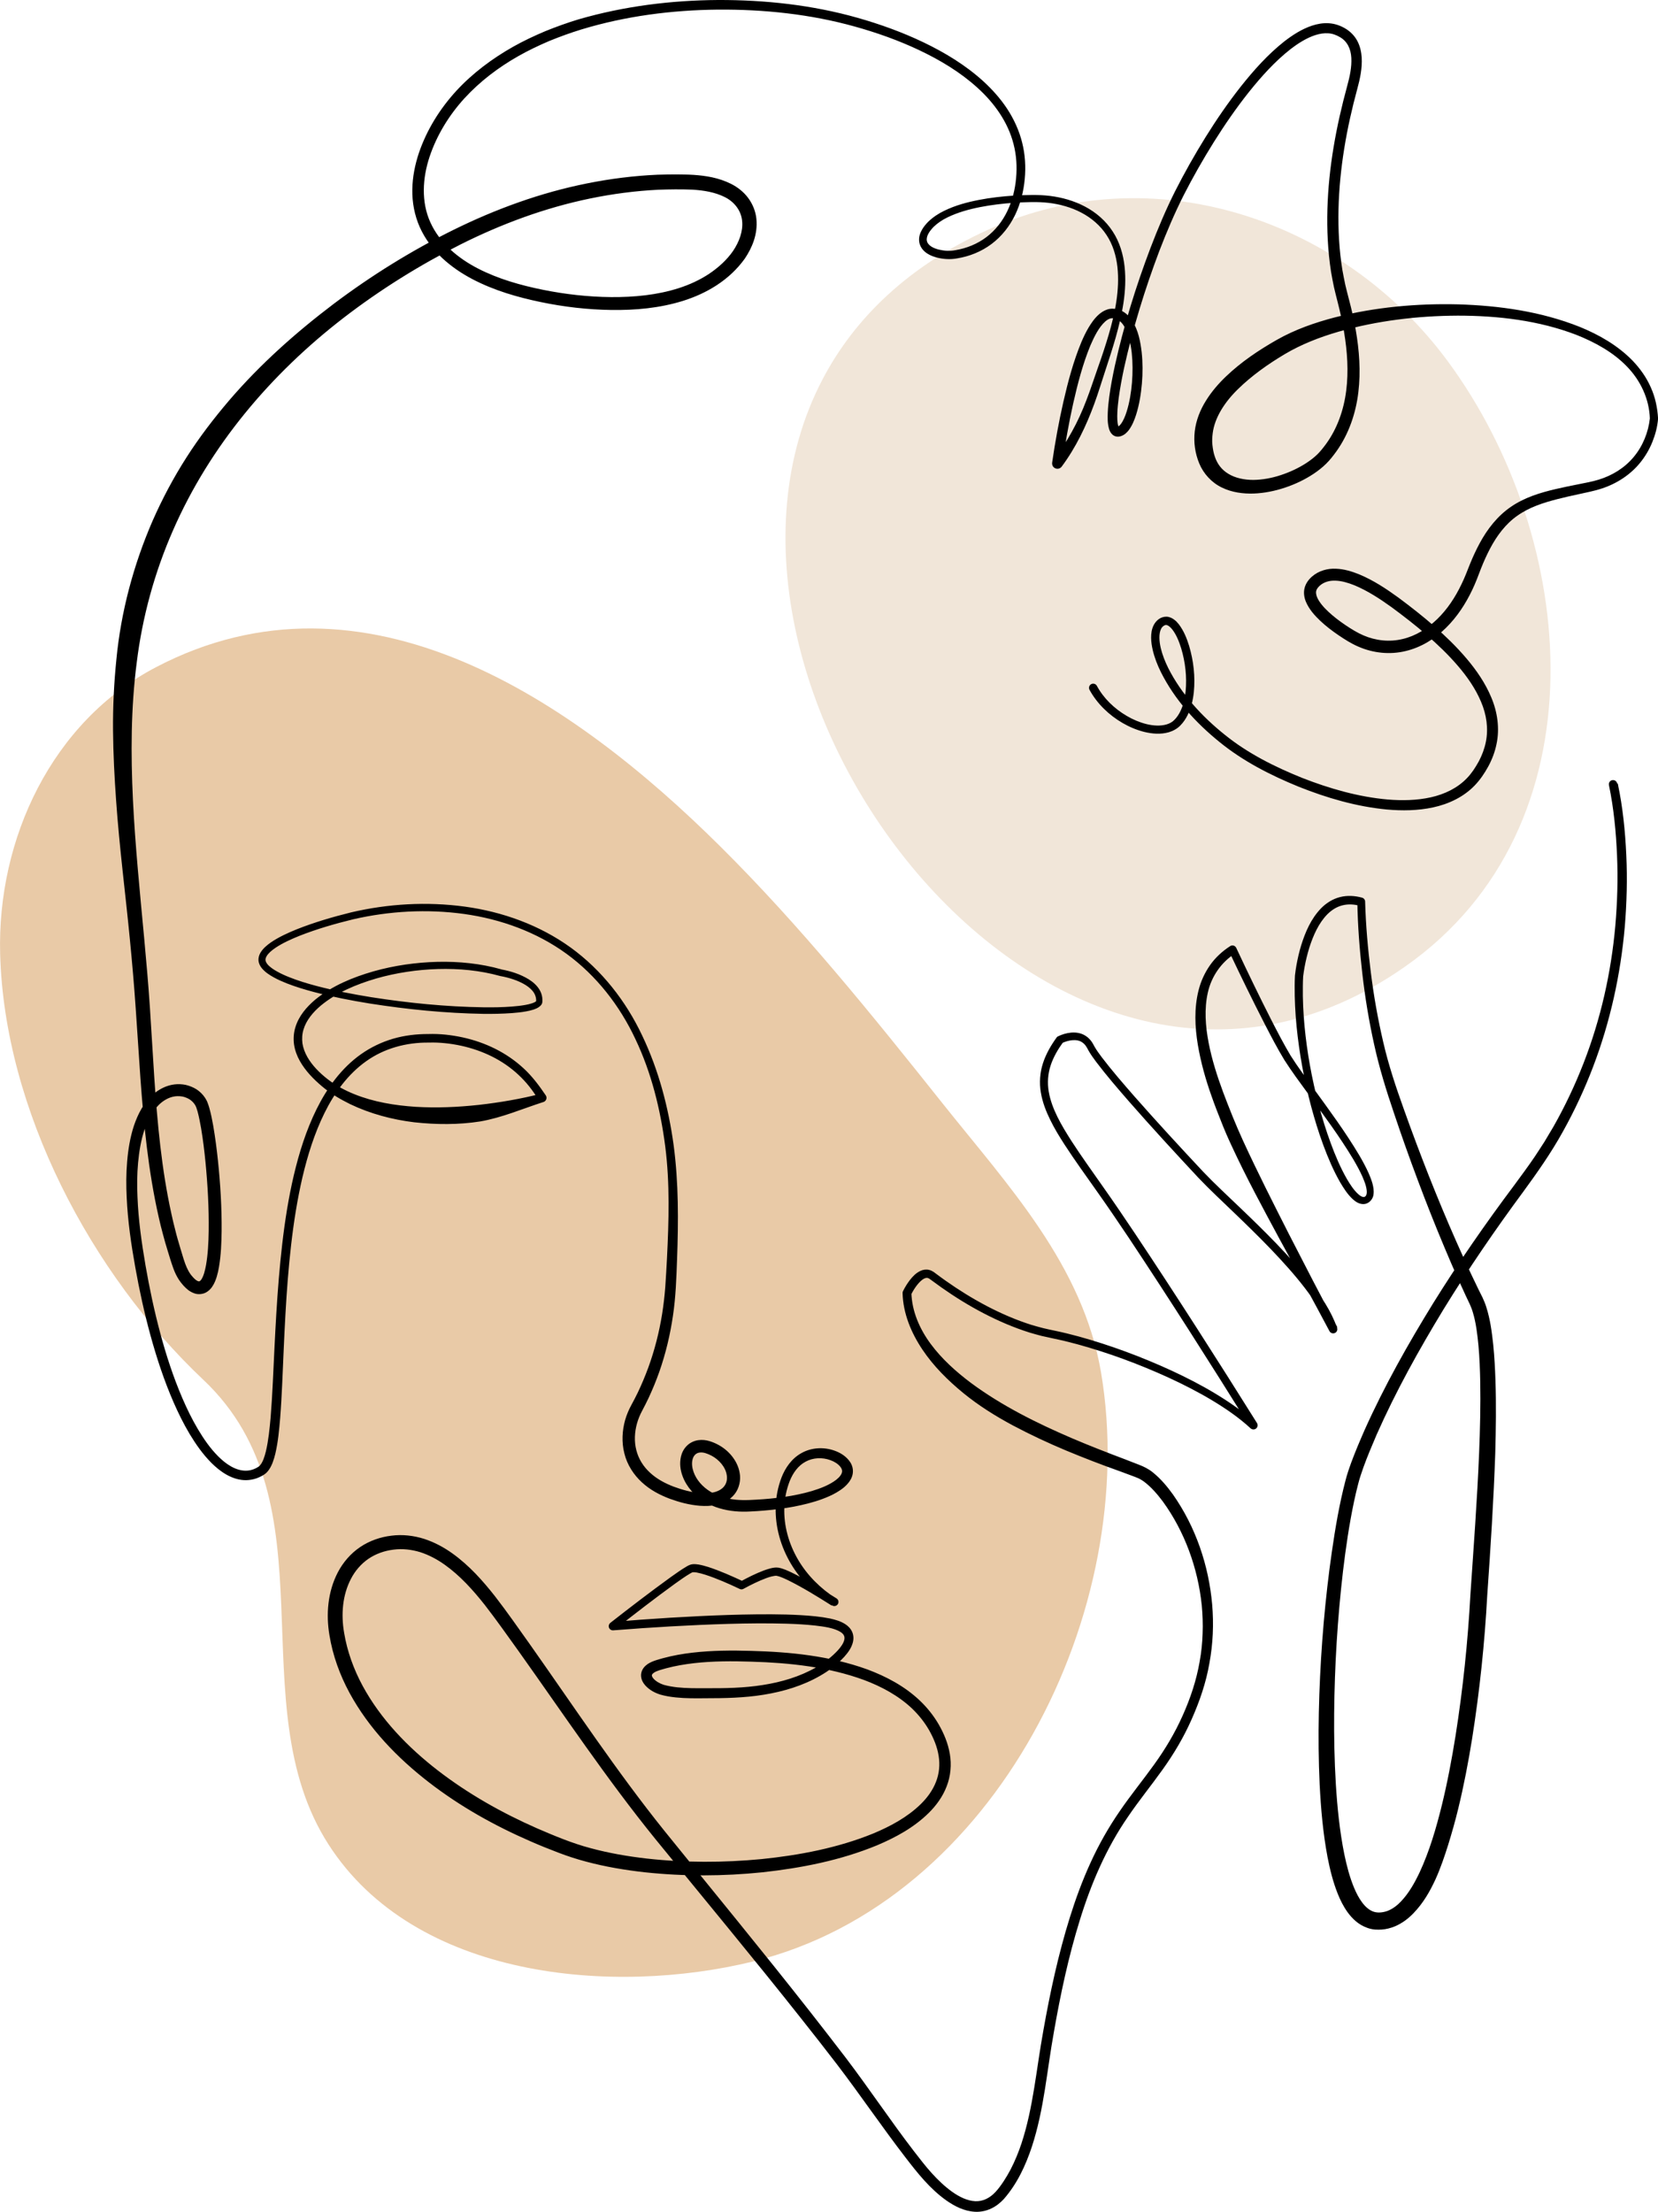 <svg xmlns="http://www.w3.org/2000/svg" id="Layer_2" viewBox="0 0 336.22 448.4"><defs><style>.cls-1{fill:#f1e6d9;}.cls-2{fill:#e9caa7;}</style></defs><g id="OBJECTS"><g><g><path class="cls-1" d="m166.82,76.86c6.46-12.31,17.31-22.91,33.51-30.28,33.37-15.19,71.95-2.21,93.24,26.62,26.6,36.03,31.85,94.32-8.59,122.7-70.56,49.51-150.9-56.65-118.16-119.04Z"></path><path class="cls-2" d="m31.64,135.24c42.47-22.2,84.63,6.76,114.42,36.33,16.31,16.19,30.77,34.12,45.07,52.08,13.28,16.67,28.46,32.76,32.15,54.58,8.09,47.91-21.21,107.29-70.61,119.38-28.23,6.91-68.49,3.64-86.07-23.76-18.35-28.59,1.31-69.01-25.37-94.16C18.47,258.21.88,225.01.03,193.36c-.63-23.26,10.46-47.06,31.61-58.12Z"></path></g><path d="m328.07,158.86c1.02,4.82,1.5,9.64,1.72,14.5.23,4.85.09,9.71-.31,14.55-.85,9.67-2.96,19.25-6.42,28.33-1.73,4.54-3.79,8.96-6.16,13.2-2.35,4.25-5.17,8.26-8.01,12.14-5.72,7.73-11.15,15.67-16.18,23.86-4.99,8.2-9.67,16.62-13.55,25.38-.94,2.2-1.88,4.4-2.69,6.65-.4,1.14-.77,2.21-1.06,3.37-.3,1.15-.57,2.31-.82,3.48-.99,4.68-1.68,9.43-2.25,14.19-1.11,9.54-1.7,19.14-1.79,28.75-.04,4.8.05,9.6.34,14.39.3,4.78.78,9.56,1.72,14.22.48,2.32,1.08,4.63,1.97,6.77.45,1.07.97,2.1,1.63,2.98.65.88,1.46,1.61,2.37,1.9.88.29,2,.15,2.95-.23.96-.41,1.85-1.08,2.62-1.91,1.55-1.64,2.72-3.71,3.73-5.84,1.99-4.28,3.34-8.9,4.49-13.54,1.14-4.65,2.03-9.37,2.79-14.11,1.5-9.49,2.5-19.04,3.02-28.66.65-9.62,1.38-19.22,1.77-28.83.19-4.8.31-9.61.22-14.4-.05-2.39-.14-4.79-.35-7.16-.23-2.36-.5-4.75-1.18-6.93-.16-.56-.37-1.05-.6-1.57l-.78-1.64-1.51-3.3c-.99-2.2-1.95-4.42-2.88-6.65-1.87-4.45-3.65-8.94-5.34-13.46-1.7-4.52-3.32-9.07-4.85-13.65-1.55-4.56-3-9.22-4.03-13.96-1.05-4.74-1.84-9.52-2.39-14.34-.55-4.82-.93-9.63-1.01-14.51l.62.81c-1.21-.34-2.46-.42-3.61-.13-1.16.28-2.21.94-3.09,1.82-1.76,1.79-2.86,4.27-3.66,6.78-.39,1.27-.71,2.56-.95,3.87-.12.65-.22,1.32-.3,1.96-.04.59-.05,1.3-.06,1.96-.04,2.69.09,5.39.34,8.08.51,5.38,1.49,10.72,2.87,15.95.69,2.61,1.49,5.2,2.42,7.73.93,2.53,1.98,5.02,3.3,7.32.66,1.13,1.4,2.26,2.28,3.06.96.87,1.56.75,1.73-.06.08-.44-.02-1.06-.18-1.65-.17-.6-.41-1.2-.67-1.8-.53-1.2-1.18-2.37-1.86-3.53-2.77-4.62-6.03-8.99-9.24-13.4-1.61-2.21-3.24-4.39-4.74-6.74-1.45-2.39-2.7-4.8-3.96-7.24-2.5-4.87-4.89-9.77-7.23-14.72l1.23.35c-2.84,1.8-4.83,4.68-5.56,7.96-.74,3.29-.49,6.79.17,10.19.66,3.41,1.73,6.75,2.95,10.04,1.24,3.28,2.55,6.58,4.01,9.76,2.94,6.4,6.15,12.72,9.35,19.02,3.22,6.3,6.49,12.58,9.79,18.83l-1.55.67c-1.08-3.11-3.02-5.98-5.09-8.69-2.09-2.71-4.4-5.26-6.78-7.75-2.39-2.49-4.86-4.9-7.35-7.29-2.49-2.41-5.04-4.75-7.46-7.3-4.73-5.07-9.43-10.17-14.01-15.4-2.28-2.62-4.55-5.24-6.68-8.05-.53-.71-1.05-1.42-1.52-2.24-.26-.48-.38-.73-.6-1.03-.21-.28-.45-.51-.72-.69-1.06-.74-2.8-.46-4.11.18l.28-.24c-1.08,1.49-2.01,3.08-2.56,4.77-.55,1.69-.68,3.48-.39,5.24.6,3.54,2.57,6.84,4.58,10,2.05,3.17,4.28,6.25,6.46,9.37,2.2,3.11,4.34,6.28,6.46,9.44,8.46,12.68,16.65,25.51,24.74,38.42.25.4.13.92-.27,1.17-.33.21-.75.15-1.03-.1-2.37-2.19-5.08-4.04-7.88-5.72-2.81-1.68-5.74-3.17-8.73-4.55-5.98-2.73-12.18-5.03-18.52-6.77-1.58-.43-3.18-.82-4.78-1.15-.79-.16-1.64-.36-2.46-.54-.82-.2-1.63-.45-2.44-.68-3.22-1.01-6.32-2.35-9.29-3.89-2.98-1.55-5.83-3.31-8.57-5.24-.68-.48-1.36-.97-2.03-1.47-.38-.29-.55-.41-.76-.46-.2-.04-.41-.03-.67.09-.52.23-1.06.77-1.52,1.36-.46.59-.88,1.29-1.21,1.95l.08-.39c.1,3.73,1.66,7.31,3.91,10.35,2.26,3.05,5.15,5.65,8.24,7.96,6.22,4.59,13.24,8.08,20.39,11.15,3.58,1.53,7.22,2.94,10.88,4.32l2.75,1.07c.89.33,1.96.86,2.76,1.52,1.64,1.31,2.93,2.87,4.11,4.5,4.61,6.57,7.25,14.36,7.95,22.29.34,3.97.17,8-.56,11.92-.68,3.94-1.99,7.74-3.6,11.36-1.6,3.64-3.65,7.08-5.96,10.29-2.3,3.22-4.77,6.24-6.94,9.45-4.41,6.37-7.49,13.55-9.78,20.98-2.31,7.43-3.93,15.07-5.27,22.76-1.39,7.64-1.96,15.56-4.45,23.16-1.26,3.78-2.95,7.47-5.68,10.6-.72.78-1.58,1.47-2.59,1.94-1,.47-2.14.71-3.25.65-2.23-.12-4.17-1.14-5.83-2.3-3.34-2.37-5.86-5.57-8.24-8.66-2.4-3.11-4.7-6.3-6.99-9.47-2.29-3.18-4.57-6.35-6.94-9.45-2.38-3.1-4.79-6.18-7.22-9.24-9.71-12.27-19.72-24.3-29.62-36.45-9.9-12.21-18.61-25.27-27.68-38.01-2.28-3.17-4.54-6.39-6.91-9.44-2.4-3.03-5-5.92-8.09-8.12-1.54-1.1-3.21-1.99-4.97-2.56-1.76-.54-3.62-.76-5.44-.52-1.83.22-3.59.84-5.09,1.86-1.49,1.02-2.71,2.44-3.55,4.07-1.71,3.28-2.03,7.2-1.38,10.92.62,3.76,1.94,7.4,3.76,10.77,3.67,6.76,9.16,12.44,15.27,17.16,6.14,4.73,12.95,8.57,20.06,11.7,3.57,1.54,7.16,3.05,10.88,4.03,3.73,1.01,7.56,1.67,11.41,2.11,7.71.86,15.53.85,23.27.11,7.71-.79,15.43-2.26,22.58-5.16,3.54-1.47,6.98-3.33,9.67-5.95,1.34-1.3,2.45-2.82,3.11-4.51.67-1.68.85-3.53.55-5.32-.28-1.8-1.01-3.56-1.93-5.19-.93-1.62-2.11-3.1-3.47-4.4-2.74-2.59-6.16-4.44-9.74-5.78-7.23-2.65-15.05-3.48-22.81-3.71-3.89-.13-7.78-.13-11.61.3-1.91.22-3.81.54-5.65,1.03-.91.26-1.9.49-2.5.89-.3.2-.44.41-.44.53-.02.13.08.41.33.69.49.55,1.3,1.01,2.09,1.26.83.23,1.8.4,2.72.5,1.88.2,3.82.19,5.77.18,3.93.02,7.78-.04,11.59-.65,3.79-.59,7.5-1.69,10.79-3.57,1.62-.91,3.16-2.1,4.4-3.43.6-.66,1.15-1.42,1.32-2.12.16-.68-.05-1.15-.72-1.61-1.36-.85-3.38-1.11-5.25-1.33-1.91-.21-3.85-.31-5.79-.37-3.89-.11-7.79-.07-11.69.04-7.8.23-15.62.69-23.4,1.31h0c-.47.04-.87-.31-.91-.78-.02-.29.11-.56.32-.73,4.04-3.16,8.09-6.27,12.26-9.28,1.06-.75,2.08-1.49,3.26-2.18.16-.09.3-.17.51-.26.18-.09.51-.17.71-.18.44-.03.81.02,1.16.07.7.12,1.33.31,1.97.5,2.5.82,4.84,1.87,7.19,2.97l-.74.02c1.57-.86,3.13-1.65,4.83-2.29.43-.16.87-.3,1.33-.42.48-.11.93-.23,1.6-.15,1.09.21,1.84.61,2.67.98,1.61.78,3.13,1.64,4.65,2.52,1.51.89,3,1.8,4.48,2.74.39.25.51.77.26,1.16-.25.39-.77.51-1.16.26h0c-3.34-2.12-6.28-4.96-8.33-8.41-2.05-3.43-3.23-7.45-3.11-11.52.05-2.04.44-4.06,1.18-6,.75-1.93,2.06-3.88,4.1-4.98,2.01-1.11,4.46-1.23,6.6-.48,1.07.38,2.12.95,2.97,1.99.42.51.8,1.25.81,2.13.02.87-.33,1.61-.71,2.15-.79,1.09-1.73,1.7-2.65,2.25-.93.54-1.88.94-2.84,1.3-1.91.71-3.86,1.17-5.8,1.55-1.95.36-3.91.62-5.86.78-.98.09-1.96.15-2.94.2-.99.05-2.07.06-3.12-.05-2.1-.2-4.26-.77-6.2-1.94-1.92-1.16-3.61-2.93-4.45-5.24-.41-1.15-.63-2.45-.3-3.91.17-.72.52-1.5,1.16-2.14.62-.66,1.54-1.07,2.36-1.18.84-.12,1.58,0,2.22.18.66.2,1.15.41,1.71.7,1.07.55,2.04,1.33,2.83,2.29.78.97,1.41,2.13,1.63,3.51.25,1.35-.05,3.02-1.03,4.26-.98,1.24-2.34,1.86-3.55,2.14-1.23.29-2.39.3-3.49.22-2.21-.18-4.18-.72-6.16-1.44-1.96-.75-3.93-1.76-5.6-3.31-1.67-1.52-3.01-3.59-3.56-5.87-.58-2.27-.44-4.63.16-6.77.31-1.07.75-2.11,1.28-3.07.44-.81.87-1.63,1.27-2.46.8-1.67,1.51-3.37,2.15-5.11,1.27-3.48,2.19-7.1,2.79-10.78.29-1.84.51-3.7.65-5.57.14-1.86.23-3.81.34-5.71.38-7.63.61-15.26-.35-22.76-.97-7.48-2.8-14.93-6.04-21.73-3.19-6.81-7.92-12.89-13.97-17.3-6.06-4.41-13.32-7.04-20.77-8.08-7.46-1.03-15.16-.61-22.5,1.08-3.69.9-7.36,1.96-10.87,3.34-1.74.7-3.47,1.48-4.95,2.48-.73.5-1.41,1.08-1.75,1.68-.33.6-.28,1,.17,1.59.46.56,1.22,1.08,2,1.51.79.44,1.63.82,2.5,1.16,1.73.69,3.55,1.24,5.38,1.73,3.67.97,7.42,1.69,11.19,2.3,7.54,1.18,15.18,1.94,22.8,2.05,1.9.02,3.8,0,5.68-.15.94-.07,1.87-.17,2.76-.33.45-.08.88-.18,1.28-.31.39-.12.78-.31.9-.44.02-.03.04-.04.02-.02-.01,0-.01.12-.01-.03.01-.19,0-.37-.03-.55-.06-.36-.18-.7-.37-1.03-.38-.65-1.02-1.21-1.76-1.67-1.48-.91-3.32-1.48-5.06-1.8h-.03s-.07-.02-.07-.02c-4.06-1.13-8.33-1.53-12.58-1.41-4.25.13-8.49.76-12.57,1.93-4.05,1.19-8.06,2.87-11.24,5.52-1.56,1.33-2.91,2.94-3.46,4.8-.29.92-.34,1.89-.22,2.83.15.95.5,1.87.99,2.74.99,1.74,2.49,3.24,4.12,4.51,1.64,1.27,3.5,2.27,5.44,3.05,3.9,1.57,8.15,2.27,12.39,2.55,4.26.26,8.55.07,12.81-.39,4.25-.48,8.52-1.21,12.63-2.26l-.51,1.25c-1.12-1.89-2.48-3.62-4.09-5.11-1.6-1.49-3.42-2.73-5.39-3.71-1.96-.97-4.06-1.69-6.21-2.16-2.13-.46-4.4-.71-6.51-.64h-.04s-.02,0-.02,0c-4.54-.05-9.05,1.17-12.7,3.79-3.67,2.6-6.41,6.38-8.43,10.47-2.03,4.11-3.42,8.55-4.48,13.05-1.05,4.52-1.77,9.12-2.3,13.75-1.07,9.27-1.38,18.62-1.8,28.01-.11,2.35-.23,4.7-.42,7.07-.2,2.37-.41,4.73-.97,7.17-.15.61-.32,1.22-.56,1.85-.26.63-.55,1.29-1.16,1.94-.16.16-.34.32-.55.46-.18.12-.31.19-.47.28-.31.17-.64.32-.98.45-.68.25-1.42.39-2.16.41-1.48.03-2.86-.46-4.02-1.11-1.17-.66-2.16-1.49-3.06-2.38-1.78-1.79-3.18-3.81-4.43-5.88-1.24-2.08-2.3-4.24-3.26-6.43-1.91-4.39-3.4-8.91-4.66-13.49-1.26-4.58-2.27-9.21-3.1-13.87-.83-4.64-1.53-9.37-1.74-14.16-.12-2.39-.12-4.81.09-7.24.2-2.42.59-4.87,1.37-7.27.81-2.37,2-4.82,4.22-6.64,1.1-.88,2.48-1.57,4.01-1.75.76-.1,1.53-.05,2.29.1.76.18,1.49.47,2.17.89.67.44,1.27,1.01,1.74,1.72.23.35.44.76.55,1.1.13.34.23.66.32.97.35,1.24.58,2.42.79,3.61.41,2.37.71,4.73.96,7.09.49,4.73.78,9.46.74,14.25-.03,2.4-.12,4.8-.54,7.3-.11.63-.24,1.26-.44,1.92-.21.66-.44,1.35-.98,2.13-.28.38-.68.84-1.35,1.16-.67.33-1.57.34-2.14.14-1.18-.41-1.7-1.01-2.22-1.53-.25-.28-.46-.52-.68-.82-.23-.3-.43-.61-.61-.93-.36-.63-.63-1.26-.85-1.87-.45-1.25-.75-2.28-1.11-3.45-.35-1.15-.7-2.29-.99-3.45-.31-1.16-.61-2.31-.86-3.48-2.11-9.32-3.02-18.79-3.7-28.18l-.95-14.05c-.32-4.66-.72-9.31-1.18-13.98-.9-9.33-2.13-18.67-2.79-28.13-.34-4.73-.59-9.48-.63-14.26-.04-4.78.19-9.59.68-14.39.92-9.64,3.47-19.18,7.34-28.1,1.96-4.45,4.25-8.76,6.87-12.85,2.61-4.09,5.57-7.94,8.7-11.61,6.3-7.33,13.52-13.74,21.13-19.5,7.64-5.75,15.77-10.8,24.32-15.02,8.58-4.23,17.66-7.54,27.09-9.42,4.71-.95,9.5-1.55,14.31-1.76,1.2-.02,2.41-.07,3.61-.06,1.22.03,2.38,0,3.65.09,2.5.17,5.11.56,7.66,1.84,1.26.64,2.5,1.58,3.43,2.83.92,1.23,1.54,2.76,1.68,4.29.29,3.1-.87,5.8-2.35,8.01-3.15,4.4-7.77,7.07-12.53,8.57-4.79,1.49-9.72,1.91-14.54,1.85-4.83-.07-9.64-.63-14.34-1.61-4.7-.98-9.4-2.33-13.81-4.63-2.19-1.15-4.3-2.56-6.17-4.31-1.86-1.76-3.45-3.83-4.53-6.25-1.07-2.4-1.55-5.04-1.51-7.61.04-2.57.55-5.08,1.34-7.44,1.62-4.73,4.27-8.96,7.6-12.59,3.33-3.6,7.29-6.54,11.5-8.92,2.11-1.19,4.29-2.21,6.51-3.15,2.23-.9,4.49-1.72,6.78-2.41C126.55,1.25,136.1.06,145.61,0c9.5-.03,19.06,1,28.26,3.6,4.59,1.3,9.09,2.92,13.42,4.99,4.31,2.07,8.49,4.59,12.11,7.88,1.8,1.65,3.46,3.49,4.83,5.57,1.36,2.07,2.43,4.39,3.04,6.83.62,2.43.77,4.99.53,7.45-.23,2.47-.84,4.94-1.94,7.23-1.1,2.28-2.72,4.36-4.79,5.91-2.06,1.55-4.52,2.53-7.01,2.92-1.34.25-2.72.16-4.03-.16-.66-.17-1.34-.41-2.01-.84-.65-.41-1.39-1.17-1.59-2.21-.19-1.04.15-1.92.51-2.56.37-.66.82-1.18,1.3-1.67.98-.94,2.09-1.66,3.23-2.21,2.28-1.11,4.65-1.74,7.02-2.2,2.37-.46,4.76-.73,7.14-.88,2.38-.12,4.77-.24,7.26.06,2.45.3,4.89.98,7.12,2.16,2.23,1.17,4.24,2.89,5.63,5.05,1.42,2.15,2.14,4.67,2.41,7.12.53,4.96-.52,9.77-1.79,14.33-.65,2.29-1.39,4.53-2.12,6.76l-1.08,3.34c-.36,1.13-.74,2.26-1.15,3.38-1.64,4.47-3.72,8.85-6.61,12.73-.35.48-1.03.58-1.51.23-.33-.24-.48-.64-.43-1.01h0c.6-4.17,1.35-8.27,2.28-12.36.94-4.08,2.01-8.15,3.65-12.1.42-.98.88-1.96,1.44-2.91.57-.94,1.2-1.89,2.12-2.7.46-.4,1.01-.77,1.68-.99.67-.23,1.46-.21,2.08-.04,1.35.32,2.36,1.32,2.99,2.3,1.26,2.03,1.65,4.22,1.91,6.35.23,2.14.23,4.29.05,6.41-.19,2.13-.52,4.24-1.18,6.33-.34,1.04-.74,2.08-1.47,3.09-.38.48-.88,1.03-1.74,1.27-.19.05-.47.09-.77.04-.3-.05-.59-.2-.8-.38-.41-.37-.55-.75-.67-1.07-.38-1.28-.32-2.34-.29-3.43.05-1.08.16-2.14.3-3.18.28-2.1.68-4.16,1.12-6.21,1.81-8.18,4.28-16.17,7.25-23.98,1.49-3.9,3.12-7.76,5-11.51,1.9-3.74,3.95-7.37,6.16-10.93,2.21-3.55,4.58-7.01,7.18-10.3,2.61-3.28,5.43-6.45,8.78-9.1,1.69-1.3,3.52-2.5,5.65-3.21,1.06-.34,2.21-.56,3.38-.48,1.18.07,2.33.46,3.32,1.05,1.01.59,1.9,1.47,2.46,2.53.57,1.06.81,2.22.89,3.34.13,2.26-.35,4.39-.9,6.42-2.17,7.96-3.61,16.15-3.8,24.38-.09,4.11.13,8.23.78,12.27.19,1,.37,2.01.59,3.01.25,1,.47,1.97.75,2.99.54,2.03,1.01,4.08,1.37,6.16.72,4.15,1.04,8.42.53,12.66-.5,4.23-1.93,8.44-4.44,11.96-.63.87-1.28,1.72-2.08,2.51-.79.78-1.65,1.45-2.55,2.05-1.81,1.2-3.76,2.12-5.8,2.8-2.04.68-4.17,1.12-6.34,1.2-2.17.07-4.43-.22-6.47-1.22-2.05-.98-3.72-2.79-4.58-4.88-.86-2.07-1.17-4.32-.91-6.54.26-2.21,1.1-4.31,2.25-6.15,1.14-1.85,2.56-3.49,4.1-4.96,3.09-2.95,6.62-5.31,10.27-7.39,3.71-2.11,7.74-3.51,11.8-4.57,8.16-2.08,16.58-2.84,24.96-2.64,8.36.25,16.81,1.43,24.7,4.57,3.91,1.6,7.7,3.75,10.72,6.86,1.49,1.56,2.78,3.36,3.66,5.36.91,1.99,1.37,4.17,1.49,6.34v.02s0,.06,0,.06c-.14,1.69-.56,3.2-1.16,4.7-.6,1.49-1.42,2.89-2.43,4.14-2.02,2.52-4.86,4.33-7.88,5.3-.75.25-1.53.44-2.29.62l-2.23.49c-1.49.32-2.97.65-4.42,1.02-2.91.74-5.76,1.68-8.12,3.36-2.37,1.65-4.16,4.05-5.54,6.67-.69,1.31-1.3,2.68-1.85,4.07-.52,1.38-1.08,2.88-1.75,4.28-1.34,2.82-3.08,5.5-5.34,7.72-2.25,2.22-5.07,3.98-8.23,4.71-3.15.76-6.53.4-9.47-.88-1.5-.63-2.82-1.49-4.1-2.35-1.29-.88-2.53-1.82-3.69-2.91-1.14-1.09-2.26-2.3-2.94-3.93-.32-.81-.49-1.8-.23-2.76.25-.95.86-1.74,1.52-2.3,1.33-1.17,3.17-1.66,4.83-1.57,1.68.06,3.24.55,4.71,1.14,2.93,1.22,5.53,2.95,8.02,4.76,2.47,1.84,4.88,3.72,7.2,5.75,2.32,2.03,4.54,4.18,6.55,6.55,2,2.36,3.81,4.97,5.03,7.91,1.23,2.91,1.73,6.26,1.05,9.44-.32,1.58-.9,3.1-1.66,4.51-.76,1.39-1.65,2.72-2.79,3.9-2.27,2.35-5.33,3.76-8.41,4.42-3.1.67-6.26.7-9.36.43-6.2-.59-12.17-2.34-17.89-4.62-5.68-2.32-11.26-5.15-16.08-9.08-4.8-3.89-9.08-8.57-11.89-14.2-.69-1.41-1.28-2.89-1.64-4.46-.18-.79-.31-1.6-.32-2.45,0-.84.09-1.74.55-2.62.46-.85,1.32-1.68,2.59-1.66.61.03,1.12.29,1.51.58.4.29.7.62.97.96,1.04,1.38,1.62,2.88,2.09,4.39.9,3.04,1.26,6.2.95,9.38-.17,1.58-.53,3.19-1.28,4.68-.37.74-.85,1.46-1.46,2.07-.63.66-1.48,1.11-2.31,1.36-1.7.49-3.39.32-4.96-.05-1.57-.39-3.06-1.02-4.44-1.82-2.75-1.6-5.14-3.88-6.7-6.72-.22-.41-.07-.93.34-1.15.41-.22.93-.07,1.15.34h0c1.36,2.53,3.54,4.62,6.05,6.09,1.25.74,2.6,1.31,3.99,1.66,1.38.34,2.84.44,4.1.07.63-.19,1.17-.48,1.6-.94.47-.47.85-1.04,1.16-1.66.62-1.24.95-2.67,1.1-4.11.28-2.9-.06-5.91-.9-8.71-.43-1.39-.99-2.78-1.81-3.83-.4-.52-.91-.9-1.24-.9-.29-.03-.79.29-1.02.76-.51,1.01-.39,2.53-.08,3.89.33,1.4.88,2.77,1.53,4.09,2.68,5.29,6.83,9.81,11.49,13.53,4.65,3.76,10.08,6.47,15.66,8.72,5.59,2.19,11.44,3.86,17.35,4.38,2.95.25,5.92.18,8.73-.44,2.8-.62,5.42-1.88,7.33-3.88.48-.49.9-1.03,1.31-1.61.4-.59.77-1.2,1.11-1.82.66-1.25,1.15-2.57,1.42-3.92.55-2.71.14-5.54-.98-8.15-1.1-2.62-2.78-5.05-4.7-7.28-1.92-2.24-4.08-4.31-6.34-6.27-2.25-1.95-4.66-3.81-7.07-5.59-2.41-1.74-4.92-3.36-7.53-4.45-1.3-.52-2.64-.92-3.88-.95-1.25-.05-2.32.28-3.15.99-.83.77-.96,1.29-.6,2.31.41,1.01,1.33,2.09,2.35,3.03,1.03.96,2.19,1.84,3.4,2.66.6.41,1.22.8,1.85,1.17.61.36,1.21.67,1.84.94,2.51,1.08,5.3,1.37,7.93.73,2.64-.61,5.04-2.12,7.05-4.07,2.02-1.96,3.62-4.39,4.87-7,.65-1.32,1.14-2.61,1.73-4.11.59-1.45,1.25-2.89,2.01-4.29,1.51-2.79,3.58-5.49,6.35-7.36,2.75-1.88,5.88-2.82,8.88-3.53,1.51-.36,3.01-.66,4.51-.96l2.24-.45c.73-.15,1.42-.32,2.11-.53,2.76-.84,5.28-2.39,7.11-4.6,1.84-2.18,2.99-5.06,3.28-7.83v.08c-.11-3.99-1.9-7.78-4.69-10.63-2.8-2.88-6.43-4.87-10.2-6.37-7.62-2.93-15.92-3.9-24.09-3.9-8.18.04-16.39,1.03-24.14,3.25-3.87,1.12-7.59,2.58-10.91,4.55-3.45,2.05-6.71,4.38-9.45,7.05-2.74,2.65-4.77,5.82-5.17,8.97-.1.79-.15,1.58-.06,2.38.09.83.23,1.65.49,2.38.49,1.47,1.38,2.67,2.76,3.49,1.37.84,3.17,1.23,5.03,1.23,1.86-.02,3.77-.37,5.6-.98,1.83-.6,3.61-1.43,5.19-2.46.79-.52,1.54-1.09,2.19-1.72.62-.6,1.23-1.38,1.8-2.15,2.26-3.12,3.58-6.87,4.07-10.77.5-3.91.23-7.96-.44-11.95-.33-2-.78-3.99-1.28-5.96-.26-.96-.51-2.06-.76-3.08-.23-1.05-.41-2.1-.6-3.15-.65-4.22-.85-8.47-.73-12.7.24-8.46,1.79-16.79,4-24.89.54-1.94.95-3.9.85-5.73-.09-1.84-.83-3.38-2.32-4.22-.75-.45-1.56-.73-2.39-.77-.84-.06-1.73.09-2.61.37-1.77.58-3.46,1.65-5.03,2.86-3.15,2.47-5.91,5.54-8.46,8.73-2.55,3.21-4.89,6.61-7.08,10.1-2.18,3.49-4.23,7.09-6.1,10.75-1.85,3.66-3.47,7.47-4.95,11.32-2.92,7.72-5.37,15.66-7.14,23.7-.43,2.01-.81,4.03-1.09,6.05-.13,1.01-.24,2.02-.28,3.01-.04.97-.03,2.03.19,2.71.05.16.13.25.09.21-.03-.07-.31-.08-.19-.08.12-.02.4-.22.64-.55.49-.66.87-1.57,1.16-2.5.59-1.87.91-3.88,1.08-5.89.16-2.01.16-4.04-.05-6.03-.23-1.96-.66-3.97-1.61-5.49-.48-.74-1.09-1.29-1.79-1.45-.38-.09-.67-.09-.99,0-.32.1-.66.31-.98.59-1.3,1.17-2.23,3.05-3.02,4.88-1.54,3.74-2.58,7.75-3.49,11.77-.89,4.02-1.62,8.11-2.19,12.18h0s-1.89-.76-1.89-.76c1.45-1.76,2.71-3.7,3.82-5.72,1.13-2.02,2.09-4.14,2.92-6.32.85-2.16,1.55-4.41,2.34-6.62.79-2.21,1.53-4.43,2.19-6.67,1.31-4.46,2.28-9.14,1.79-13.77-.26-2.3-.93-4.57-2.21-6.49-1.26-1.93-3.07-3.47-5.11-4.54-2.05-1.08-4.32-1.7-6.62-1.98-2.3-.27-4.65-.15-6.98-.02-2.33.16-4.66.43-6.94.88-2.28.45-4.55,1.08-6.62,2.09-1.03.5-2,1.14-2.81,1.93-.75.79-1.53,1.81-1.36,2.8.2.98,1.37,1.53,2.42,1.79,1.1.26,2.25.34,3.36.12,2.27-.37,4.46-1.26,6.29-2.64,1.83-1.38,3.28-3.24,4.27-5.32.99-2.08,1.56-4.35,1.76-6.65.21-2.3.07-4.64-.51-6.87-1.13-4.5-3.95-8.41-7.39-11.5-3.45-3.12-7.49-5.54-11.7-7.54-4.22-2-8.64-3.57-13.14-4.82-9.01-2.51-18.4-3.49-27.74-3.42-9.34.09-18.71,1.3-27.64,4.01-2.23.68-4.42,1.48-6.58,2.36-2.14.92-4.25,1.92-6.27,3.07-4.04,2.29-7.78,5.13-10.91,8.55-3.11,3.41-5.59,7.45-7.05,11.81-1.45,4.33-1.74,9.19.16,13.34,1.88,4.15,5.58,7.25,9.65,9.34,4.1,2.11,8.62,3.39,13.17,4.31,4.56.92,9.21,1.44,13.85,1.48,4.63.03,9.3-.41,13.68-1.81,2.18-.7,4.28-1.66,6.17-2.91,1.87-1.26,3.6-2.81,4.86-4.64,1.23-1.83,2.06-4.02,1.83-6.11-.21-2.1-1.62-3.89-3.57-4.83-1.95-.97-4.23-1.34-6.5-1.48-2.3-.09-4.64-.07-6.96.02-4.64.23-9.27.84-13.82,1.78-9.12,1.88-17.93,5.14-26.25,9.31-8.33,4.2-16.28,9.16-23.67,14.84-7.38,5.69-14.16,12.16-20.04,19.38-5.88,7.21-10.85,15.17-14.58,23.69-3.74,8.51-6.23,17.56-7.37,26.8-1.2,9.24-1.22,18.61-.77,27.94.46,9.34,1.41,18.67,2.28,28.02.43,4.68.85,9.36,1.16,14.05l.88,14.05c.63,9.34,1.48,18.68,3.49,27.78.24,1.14.52,2.27.81,3.39.27,1.13.61,2.24.94,3.36.71,2.24,1.18,4.56,2.63,6.06.34.38.75.72,1.04.8.14.04.2.03.28,0,.08-.04.21-.15.33-.31.5-.72.78-1.89.98-2.97.39-2.23.5-4.56.54-6.88.06-4.65-.2-9.32-.65-13.97-.23-2.32-.51-4.64-.9-6.93-.2-1.14-.42-2.28-.71-3.36-.16-.54-.31-1.06-.57-1.42-.26-.39-.61-.73-1.02-1.01-.42-.26-.89-.45-1.37-.57-.49-.09-1-.13-1.51-.07-1.01.11-1.98.58-2.81,1.23-1.67,1.34-2.76,3.4-3.48,5.52-.71,2.15-1.09,4.43-1.3,6.73-.21,2.3-.23,4.62-.12,6.94.18,4.65.84,9.27,1.63,13.88.8,4.61,1.77,9.18,2.98,13.69,1.21,4.51,2.66,8.96,4.5,13.23.92,2.13,1.94,4.23,3.12,6.22,1.18,1.99,2.5,3.9,4.1,5.51,1.57,1.58,3.55,2.96,5.66,2.94.52,0,1.03-.1,1.52-.28.24-.09.48-.2.71-.33l.33-.2c.08-.05.16-.12.24-.2.63-.68.98-1.83,1.25-2.91.52-2.22.75-4.55.96-6.87.19-2.33.32-4.67.44-7.01.45-9.36.82-18.77,1.91-28.13.54-4.68,1.27-9.34,2.35-13.95,1.09-4.6,2.51-9.15,4.63-13.43,2.11-4.25,5-8.28,8.98-11.1,1.98-1.4,4.2-2.47,6.53-3.15,2.33-.68,4.76-.96,7.17-.95h-.05c2.4-.08,4.69.19,6.98.68,2.28.5,4.5,1.26,6.6,2.31,2.1,1.05,4.06,2.39,5.78,3.99,1.74,1.6,3.15,3.5,4.47,5.45.28.41.17.96-.24,1.24-.07.05-.14.08-.22.11l-.1.03c-4.19,1.35-8.32,3.15-12.73,3.91-4.4.69-8.91.66-13.38.17-4.47-.54-8.91-1.72-13-3.68-2.03-1-4-2.16-5.73-3.63-1.73-1.46-3.32-3.09-4.47-5.12-.57-1.01-.99-2.13-1.17-3.32-.16-1.18-.08-2.42.28-3.55.71-2.3,2.29-4.1,3.99-5.54,3.49-2.86,7.65-4.55,11.85-5.76,4.22-1.19,8.58-1.81,12.95-1.92,4.37-.1,8.77.33,13,1.53h-.06c1.95.36,3.84.95,5.56,2,.85.53,1.66,1.21,2.21,2.13.27.46.46.97.54,1.51.03.27.05.54.04.8,0,.1-.02.35-.1.51-.07.18-.19.31-.3.43-.46.44-.96.61-1.44.78-.49.16-.97.26-1.46.35-.97.18-1.94.28-2.91.35-1.93.14-3.87.17-5.79.15-7.71-.13-15.38-.9-22.99-2.09-3.8-.61-7.59-1.35-11.32-2.33-1.87-.5-3.72-1.05-5.53-1.76-.9-.36-1.8-.75-2.66-1.23-.86-.48-1.71-1.02-2.39-1.83-.33-.41-.61-.92-.68-1.49-.06-.58.1-1.15.37-1.62.54-.93,1.35-1.57,2.15-2.14,1.64-1.11,3.42-1.91,5.21-2.64,3.6-1.43,7.31-2.51,11.05-3.44,7.53-1.76,15.36-2.21,23.04-1.17,7.65,1.04,15.17,3.74,21.47,8.29,6.3,4.56,11.22,10.86,14.52,17.86,3.34,6.99,5.32,14.55,6.37,22.19,1.02,7.66.98,15.4.7,23.08-.14,3.83-.26,7.7-.84,11.54-.56,3.83-1.46,7.61-2.74,11.27-.64,1.83-1.38,3.62-2.2,5.38-.41.88-.86,1.74-1.31,2.6-.44.82-.79,1.67-1.04,2.56-.49,1.77-.59,3.66-.13,5.42.44,1.77,1.45,3.36,2.81,4.59,1.35,1.25,3.02,2.13,4.76,2.8,1.75.65,3.6,1.15,5.43,1.3.92.07,1.84.05,2.69-.15.85-.2,1.63-.6,2.12-1.22.49-.62.67-1.45.52-2.28-.12-.83-.53-1.62-1.08-2.3-.56-.67-1.25-1.24-2.04-1.65-.79-.4-1.65-.73-2.39-.61-.73.09-1.25.64-1.43,1.43-.19.77-.08,1.66.21,2.48.58,1.66,1.85,3.05,3.38,3.99,1.54.95,3.34,1.46,5.17,1.65,1.82.19,3.73.02,5.63-.1,1.9-.14,3.78-.37,5.65-.69,1.86-.34,3.71-.76,5.46-1.39.88-.31,1.73-.67,2.52-1.12.78-.44,1.53-.97,1.98-1.6.46-.65.45-1.17-.03-1.78-.47-.59-1.23-1.06-2.03-1.34-1.62-.59-3.49-.51-4.98.3-1.52.79-2.59,2.29-3.25,3.95-.66,1.69-1.03,3.52-1.09,5.36-.14,3.68.91,7.37,2.78,10.56,1.87,3.2,4.58,5.88,7.71,7.87l-.91,1.43c-2.91-1.84-5.89-3.68-8.94-5.18-.74-.35-1.58-.73-2.2-.84-.18-.03-.61.03-.97.12-.38.09-.77.21-1.16.36-1.55.58-3.11,1.35-4.59,2.16-.25.14-.54.14-.78.02-2.27-1.08-4.61-2.11-6.97-2.88-.59-.18-1.18-.35-1.74-.45-.28-.05-.55-.07-.74-.05-.12,0-.1,0-.21.05-.08.04-.22.11-.34.18-1.03.6-2.08,1.36-3.11,2.09-4.11,2.98-8.16,6.11-12.17,9.27l-.6-1.52c7.82-.65,15.64-1.15,23.49-1.41,3.92-.12,7.85-.19,11.8-.09,1.97.06,3.95.15,5.94.36.99.1,2,.25,3.01.45,1.01.24,2.08.5,3.1,1.17.5.33,1.03.82,1.34,1.51.32.69.33,1.49.17,2.12-.34,1.28-1.05,2.15-1.75,2.95-1.44,1.56-3.06,2.8-4.86,3.83-3.54,2.05-7.5,3.22-11.45,3.86-3.95.65-7.99.72-11.88.72-1.96.02-3.96.04-6-.17-1.04-.11-2.01-.26-3.12-.57-1.11-.36-2.14-.88-3.05-1.86-.42-.49-.92-1.22-.85-2.25.04-.5.26-.98.52-1.32.26-.34.56-.58.84-.78.57-.37,1.14-.58,1.65-.75.49-.14.97-.31,1.47-.43,1.96-.53,3.96-.88,5.95-1.11,3.99-.46,7.98-.48,11.92-.36,7.87.21,15.91,1,23.54,3.76,3.78,1.41,7.49,3.36,10.55,6.23,1.52,1.43,2.86,3.09,3.92,4.92,1.04,1.82,1.88,3.79,2.25,5.98.38,2.16.17,4.51-.65,6.59-.8,2.09-2.13,3.89-3.64,5.38-3.04,2.99-6.71,4.95-10.42,6.53-7.49,3.09-15.38,4.62-23.28,5.49-7.92.81-15.9.85-23.85,0-3.97-.44-7.93-1.1-11.84-2.14-1.94-.51-3.92-1.15-5.78-1.87-1.86-.71-3.71-1.45-5.53-2.25-7.3-3.17-14.34-7.09-20.7-12.02-6.34-4.91-12.11-10.85-16.05-18.1-1.96-3.62-3.4-7.57-4.07-11.7-.7-4.13-.38-8.73,1.71-12.73,1.04-1.99,2.58-3.8,4.5-5.1,1.92-1.3,4.15-2.06,6.36-2.32,2.23-.29,4.54-.02,6.65.65,2.11.69,4.03,1.73,5.74,2.96,3.44,2.47,6.16,5.55,8.64,8.7,2.46,3.18,4.67,6.37,6.96,9.58,9.05,12.82,17.67,25.87,27.42,38,9.83,12.17,19.8,24.26,29.48,36.59,2.42,3.09,4.82,6.18,7.21,9.3,2.39,3.14,4.66,6.34,6.94,9.53,2.27,3.19,4.54,6.36,6.91,9.44,1.19,1.54,2.37,3.08,3.63,4.47,1.27,1.4,2.63,2.7,4.11,3.76,1.47,1.05,3.1,1.84,4.67,1.92,1.56.09,3-.63,4.17-1.9.57-.61,1.13-1.39,1.64-2.16.51-.78.98-1.58,1.42-2.42.86-1.67,1.58-3.42,2.18-5.23,2.4-7.26,3.01-15.09,4.43-22.85,1.37-7.74,3.03-15.45,5.39-23,1.18-3.77,2.55-7.5,4.21-11.11,1.65-3.61,3.62-7.1,5.88-10.37,2.24-3.29,4.74-6.33,6.99-9.47,2.26-3.13,4.23-6.43,5.79-9.94,1.58-3.52,2.79-7.16,3.44-10.93.35-1.88.54-3.78.6-5.69.08-1.91,0-3.82-.17-5.71-.78-7.57-3.49-15-7.9-21.06-1.11-1.48-2.35-2.91-3.7-3.93-.17-.13-.33-.25-.5-.35-.17-.11-.33-.21-.48-.28-.28-.16-.78-.34-1.2-.51l-2.72-1.01c-3.68-1.31-7.38-2.73-11.03-4.25-3.65-1.53-7.25-3.21-10.77-5.08-3.51-1.88-6.93-4.01-10.05-6.56-3.11-2.55-6.03-5.43-8.3-8.82-2.26-3.37-3.92-7.31-4.02-11.45v-.02c0-.13.03-.25.08-.36.41-.82.85-1.54,1.4-2.26.56-.7,1.18-1.41,2.17-1.87.49-.23,1.14-.33,1.74-.18.6.13,1.1.54,1.37.75.66.49,1.32.98,1.99,1.45,2.68,1.89,5.47,3.62,8.37,5.14,2.9,1.51,5.91,2.82,9.02,3.8.78.22,1.56.46,2.35.65.8.18,1.56.37,2.39.53,1.64.34,3.27.74,4.88,1.18,6.43,1.78,12.69,4.11,18.75,6.89,3.02,1.4,6,2.92,8.87,4.65,2.86,1.73,5.65,3.62,8.13,5.93l-1.05.87c-8.06-12.91-16.22-25.76-24.64-38.43-2.12-3.16-4.25-6.3-6.45-9.4-2.19-3.11-4.43-6.19-6.52-9.41-1.04-1.61-2.05-3.25-2.9-5-.86-1.74-1.58-3.59-1.91-5.56-.34-1.97-.19-4.05.43-5.95.62-1.91,1.63-3.63,2.77-5.21h0c.06-.09.14-.16.22-.2.89-.44,1.77-.7,2.75-.79.96-.08,2.04.08,2.92.67.44.28.82.65,1.12,1.05.3.38.54.9.71,1.19.4.69.91,1.39,1.42,2.07,2.07,2.72,4.35,5.34,6.62,7.94,4.57,5.19,9.27,10.28,14,15.33,2.35,2.47,4.92,4.82,7.41,7.22,2.51,2.4,5,4.82,7.42,7.33,2.41,2.51,4.76,5.1,6.91,7.87,2.13,2.78,4.15,5.72,5.37,9.17.16.44-.07.93-.51,1.08-.4.14-.84-.04-1.03-.4h0c-3.32-6.28-6.75-12.47-10.14-18.7-3.36-6.24-6.75-12.47-9.74-18.95-.75-1.6-1.49-3.31-2.12-4.94-.66-1.65-1.31-3.31-1.9-5.01-1.21-3.38-2.19-6.87-2.8-10.47-.59-3.59-.77-7.35.15-11.01.45-1.82,1.25-3.57,2.34-5.12,1.09-1.55,2.51-2.84,4.08-3.85.39-.25.91-.14,1.16.25.02.03.04.07.06.1,2.31,4.93,4.68,9.84,7.15,14.69,1.24,2.41,2.5,4.85,3.87,7.14,1.43,2.26,3.06,4.45,4.65,6.66,3.2,4.42,6.46,8.81,9.28,13.56.7,1.19,1.36,2.41,1.93,3.69.28.64.54,1.31.74,2.01.18.7.34,1.45.21,2.3-.11.87-.86,1.8-1.89,1.89-1.04.06-1.74-.5-2.3-.98-1.1-1.02-1.84-2.22-2.56-3.42-1.39-2.42-2.46-4.97-3.42-7.54-.95-2.58-1.76-5.21-2.47-7.86-1.41-5.31-2.4-10.72-2.95-16.19-.27-2.74-.41-5.49-.39-8.24.01-.7.01-1.36.06-2.12.08-.7.18-1.39.3-2.07.25-1.37.56-2.73.97-4.06.83-2.65,1.96-5.33,4.02-7.47,1.03-1.05,2.36-1.91,3.85-2.28,1.49-.38,3.05-.27,4.47.12.37.1.61.43.62.79v.03c.13,4.76.56,9.56,1.15,14.3.59,4.75,1.43,9.47,2.51,14.11,1.07,4.66,2.57,9.14,4.2,13.68,1.61,4.52,3.3,9.02,5.06,13.48,1.77,4.46,3.61,8.89,5.55,13.27.96,2.19,1.96,4.37,2.97,6.53l1.55,3.23.8,1.6c.29.63.59,1.33.78,1.97.83,2.6,1.12,5.08,1.4,7.56.25,2.47.38,4.93.46,7.37.16,4.89.09,9.75-.04,14.6-.33,9.69-.96,19.34-1.63,28.93-.52,9.65-1.54,19.38-3.06,28.98-.77,4.81-1.69,9.61-2.86,14.39-.58,2.39-1.26,4.77-1.99,7.14-.75,2.37-1.55,4.76-2.62,7.11-1.09,2.34-2.39,4.67-4.42,6.78-1.01,1.05-2.27,2.05-3.87,2.71-.8.31-1.67.55-2.57.61-.46.03-.86.03-1.36,0-.5-.04-1-.15-1.47-.31-1.94-.65-3.2-1.98-4.09-3.19-.89-1.24-1.49-2.49-2-3.74-.99-2.49-1.59-4.96-2.07-7.42-.93-4.92-1.35-9.82-1.6-14.7-.23-4.88-.27-9.75-.17-14.61.21-9.72.92-19.4,2.15-29.03.64-4.81,1.35-9.63,2.39-14.41.26-1.2.55-2.39.86-3.59.16-.58.32-1.21.53-1.82.19-.61.41-1.17.61-1.76.85-2.31,1.81-4.55,2.79-6.79,4-8.89,8.77-17.34,13.85-25.58,5.11-8.22,10.63-16.18,16.43-23.91,1.44-1.96,2.84-3.84,4.18-5.82.65-1,1.31-1.98,1.95-2.99l1.83-3.07c2.35-4.14,4.39-8.45,6.12-12.9,3.46-8.89,5.58-18.29,6.43-27.8.41-4.76.56-9.55.35-14.32-.2-4.76-.67-9.57-1.63-14.18v-.05c-.1-.46.19-.91.65-1s.91.2,1,.65Z"></path></g></g></svg>